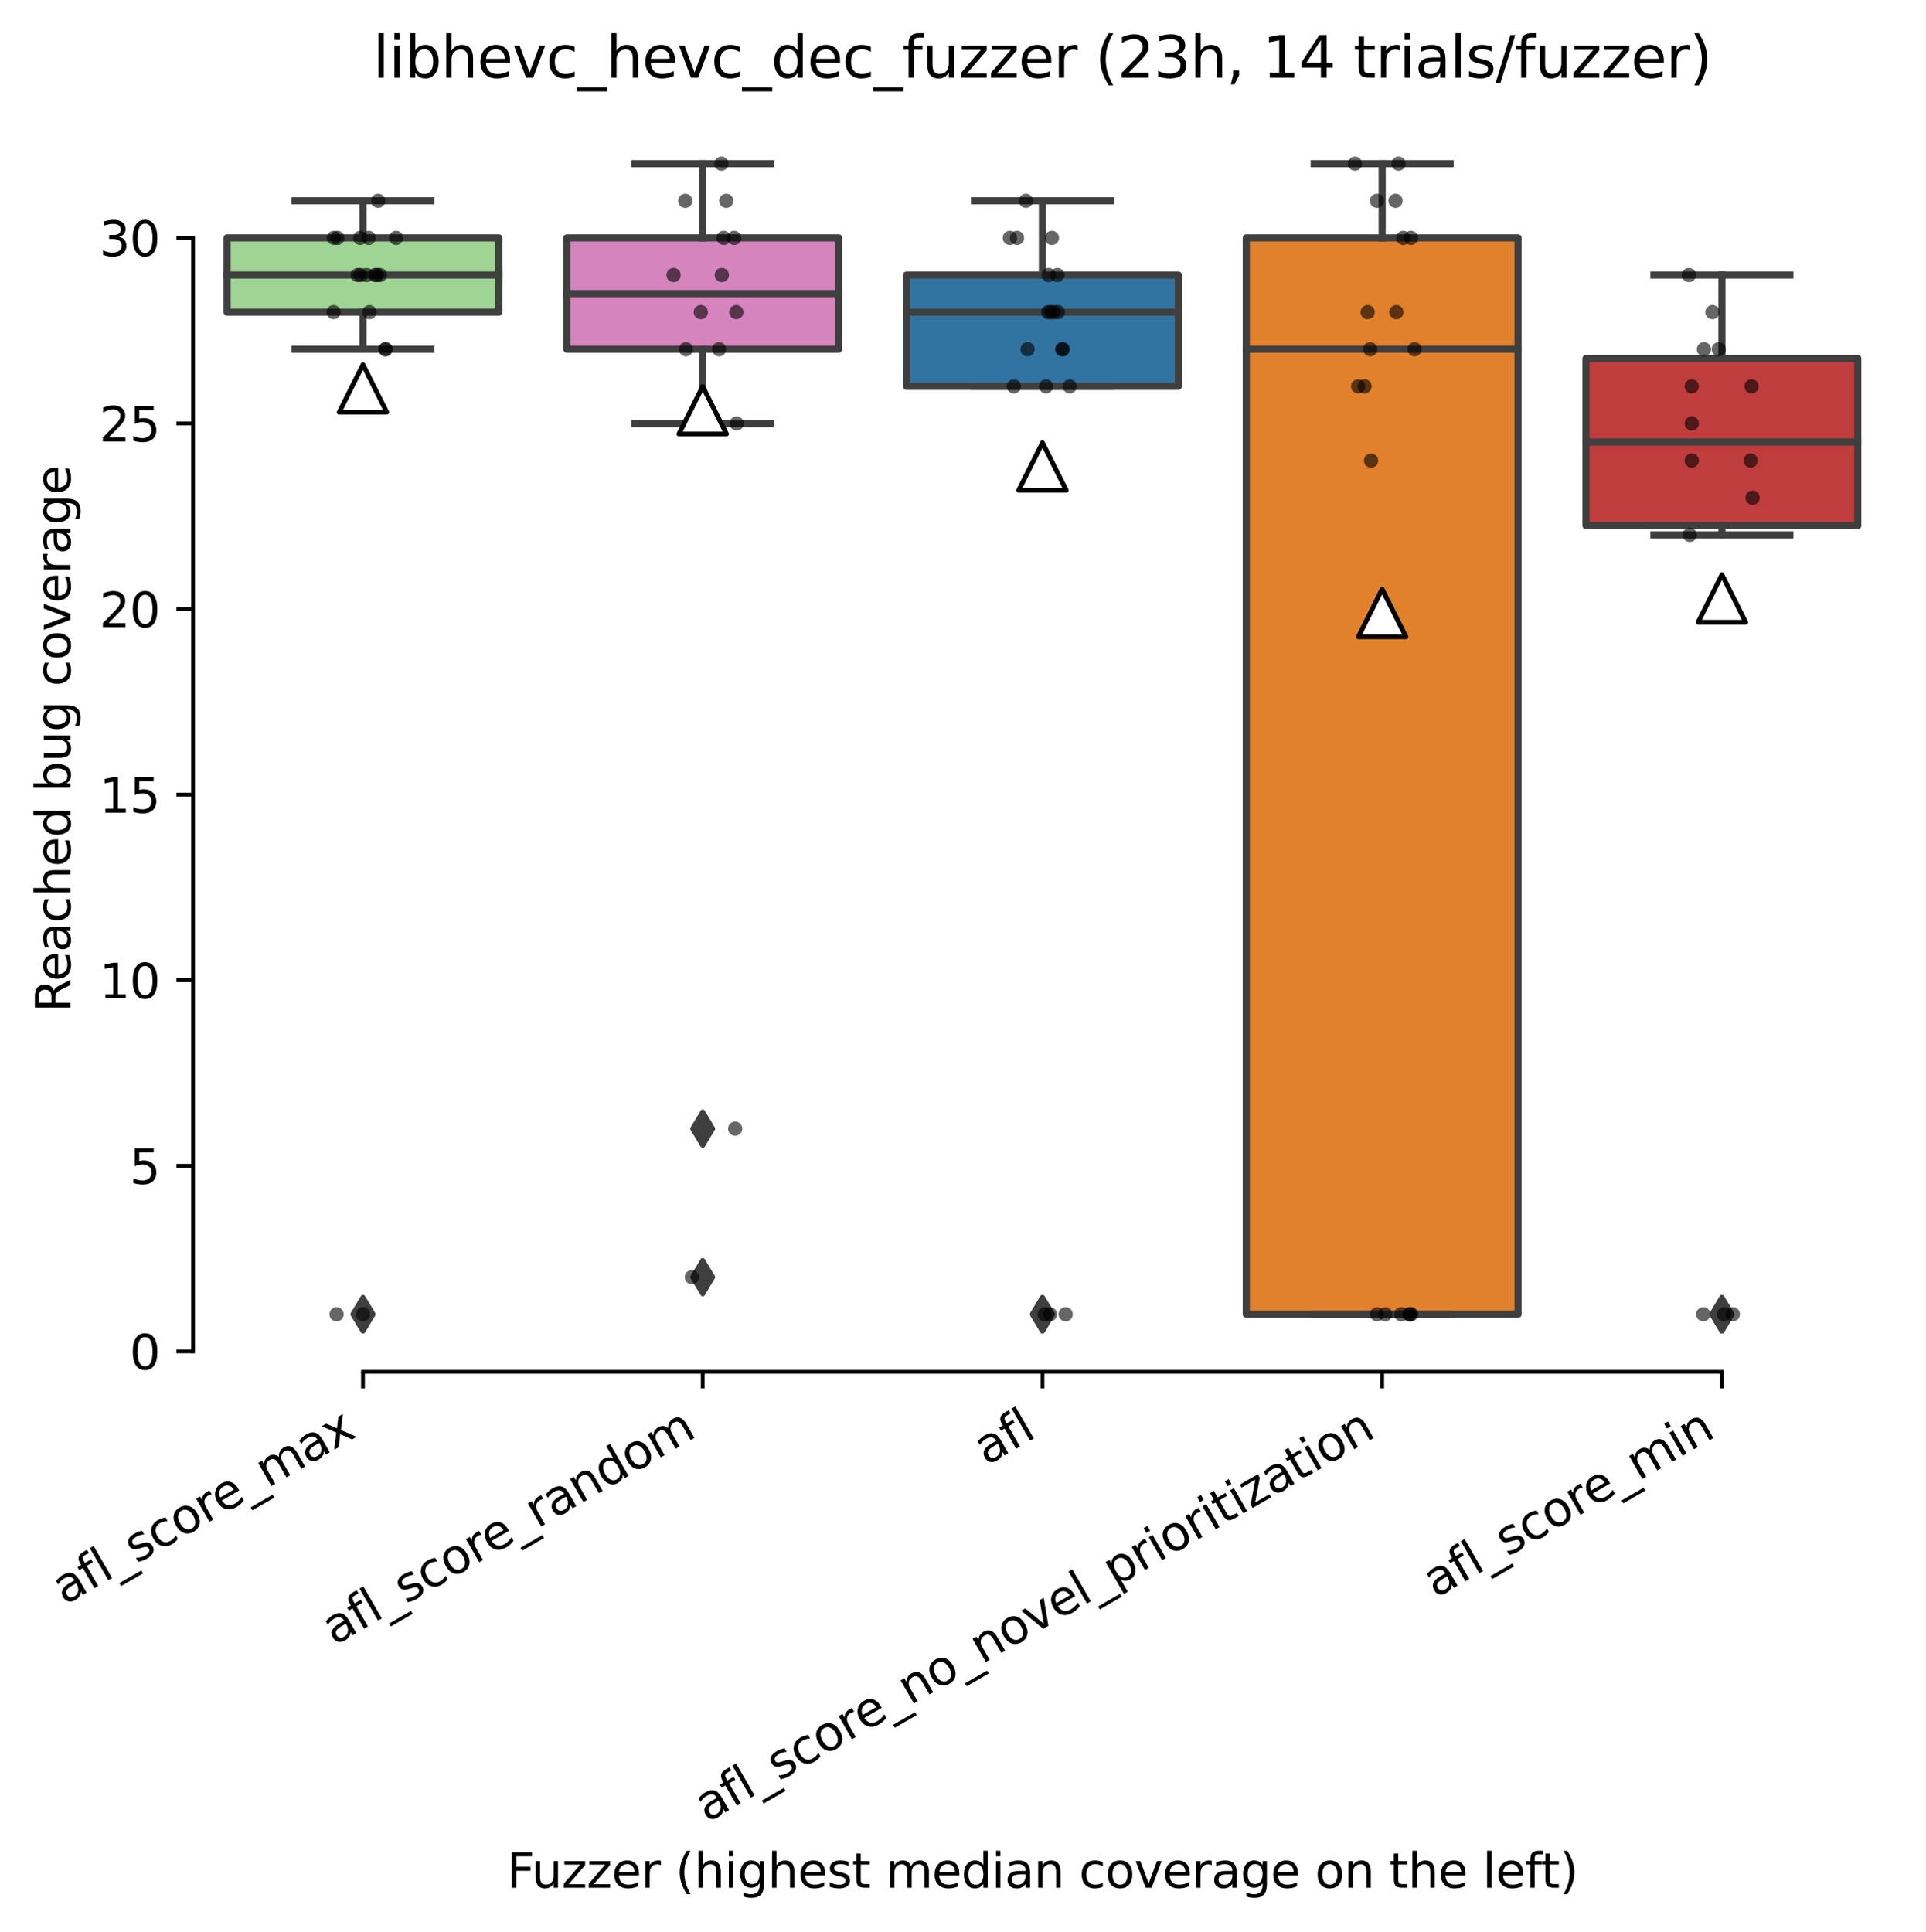 <?xml version="1.0" encoding="utf-8" standalone="no"?>
<!DOCTYPE svg PUBLIC "-//W3C//DTD SVG 1.1//EN"
  "http://www.w3.org/Graphics/SVG/1.1/DTD/svg11.dtd">
<svg height="406.195pt" version="1.1" viewBox="0 0 404.923 406.195" width="404.923pt" xmlns="http://www.w3.org/2000/svg" xmlns:xlink="http://www.w3.org/1999/xlink">
 <defs>
  <style type="text/css">*{stroke-linecap:butt;stroke-linejoin:round;}</style>
 </defs>
 <g id="figure_1">
  <g id="patch_1">
   <path d="M 0 406.195 
L 404.923 406.195 
L 404.923 0 
L 0 0 
z
" style="fill:#ffffff;"/>
  </g>
  <g id="axes_1">
   <g id="patch_2">
    <path d="M 40.603 288.43 
L 397.723 288.43 
L 397.723 22.318 
L 40.603 22.318 
z
" style="fill:#ffffff;"/>
   </g>
   <g id="patch_3">
    <path clip-path="url(#p3be3ce7efc)" d="M 47.746 65.63 
L 104.885 65.63 
L 104.885 50.022 
L 47.746 50.022 
L 47.746 65.63 
z
" style="fill:#9fd495;stroke:#3f3f3f;stroke-linejoin:miter;stroke-width:1.5;"/>
   </g>
   <g id="patch_4">
    <path clip-path="url(#p3be3ce7efc)" d="M 119.17 73.433 
L 176.309 73.433 
L 176.309 50.022 
L 119.17 50.022 
L 119.17 73.433 
z
" style="fill:#d684bd;stroke:#3f3f3f;stroke-linejoin:miter;stroke-width:1.5;"/>
   </g>
   <g id="patch_5">
    <path clip-path="url(#p3be3ce7efc)" d="M 190.594 81.237 
L 247.733 81.237 
L 247.733 57.826 
L 190.594 57.826 
L 190.594 81.237 
z
" style="fill:#3274a1;stroke:#3f3f3f;stroke-linejoin:miter;stroke-width:1.5;"/>
   </g>
   <g id="patch_6">
    <path clip-path="url(#p3be3ce7efc)" d="M 262.018 276.334 
L 319.157 276.334 
L 319.157 50.022 
L 262.018 50.022 
L 262.018 276.334 
z
" style="fill:#e1812c;stroke:#3f3f3f;stroke-linejoin:miter;stroke-width:1.5;"/>
   </g>
   <g id="patch_7">
    <path clip-path="url(#p3be3ce7efc)" d="M 333.442 110.502 
L 390.581 110.502 
L 390.581 75.384 
L 333.442 75.384 
L 333.442 110.502 
z
" style="fill:#c03d3e;stroke:#3f3f3f;stroke-linejoin:miter;stroke-width:1.5;"/>
   </g>
   <g id="matplotlib.axis_1">
    <g id="xtick_1">
     <g id="line2d_1">
      <defs>
       <path d="M 0 0 
L 0 3.5 
" id="ma15f394743" style="stroke:#000000;stroke-width:0.8;"/>
      </defs>
      <g>
       <use style="stroke:#000000;stroke-width:0.8;" x="76.315" xlink:href="#ma15f394743" y="288.43"/>
      </g>
     </g>
     <g id="text_1">
      <!-- afl_score_max -->
      <g transform="translate(13.579 337.55)rotate(-30)scale(0.1 -0.1)">
       <defs>
        <path d="M 2194 1759 
Q 1497 1759 1228 1600 
Q 959 1441 959 1056 
Q 959 750 1161 570 
Q 1363 391 1709 391 
Q 2188 391 2477 730 
Q 2766 1069 2766 1631 
L 2766 1759 
L 2194 1759 
z
M 3341 1997 
L 3341 0 
L 2766 0 
L 2766 531 
Q 2569 213 2275 61 
Q 1981 -91 1556 -91 
Q 1019 -91 701 211 
Q 384 513 384 1019 
Q 384 1609 779 1909 
Q 1175 2209 1959 2209 
L 2766 2209 
L 2766 2266 
Q 2766 2663 2505 2880 
Q 2244 3097 1772 3097 
Q 1472 3097 1187 3025 
Q 903 2953 641 2809 
L 641 3341 
Q 956 3463 1253 3523 
Q 1550 3584 1831 3584 
Q 2591 3584 2966 3190 
Q 3341 2797 3341 1997 
z
" id="DejaVuSans-61" transform="scale(0.016)"/>
        <path d="M 2375 4863 
L 2375 4384 
L 1825 4384 
Q 1516 4384 1395 4259 
Q 1275 4134 1275 3809 
L 1275 3500 
L 2222 3500 
L 2222 3053 
L 1275 3053 
L 1275 0 
L 697 0 
L 697 3053 
L 147 3053 
L 147 3500 
L 697 3500 
L 697 3744 
Q 697 4328 969 4595 
Q 1241 4863 1831 4863 
L 2375 4863 
z
" id="DejaVuSans-66" transform="scale(0.016)"/>
        <path d="M 603 4863 
L 1178 4863 
L 1178 0 
L 603 0 
L 603 4863 
z
" id="DejaVuSans-6c" transform="scale(0.016)"/>
        <path d="M 3263 -1063 
L 3263 -1509 
L -63 -1509 
L -63 -1063 
L 3263 -1063 
z
" id="DejaVuSans-5f" transform="scale(0.016)"/>
        <path d="M 2834 3397 
L 2834 2853 
Q 2591 2978 2328 3040 
Q 2066 3103 1784 3103 
Q 1356 3103 1142 2972 
Q 928 2841 928 2578 
Q 928 2378 1081 2264 
Q 1234 2150 1697 2047 
L 1894 2003 
Q 2506 1872 2764 1633 
Q 3022 1394 3022 966 
Q 3022 478 2636 193 
Q 2250 -91 1575 -91 
Q 1294 -91 989 -36 
Q 684 19 347 128 
L 347 722 
Q 666 556 975 473 
Q 1284 391 1588 391 
Q 1994 391 2212 530 
Q 2431 669 2431 922 
Q 2431 1156 2273 1281 
Q 2116 1406 1581 1522 
L 1381 1569 
Q 847 1681 609 1914 
Q 372 2147 372 2553 
Q 372 3047 722 3315 
Q 1072 3584 1716 3584 
Q 2034 3584 2315 3537 
Q 2597 3491 2834 3397 
z
" id="DejaVuSans-73" transform="scale(0.016)"/>
        <path d="M 3122 3366 
L 3122 2828 
Q 2878 2963 2633 3030 
Q 2388 3097 2138 3097 
Q 1578 3097 1268 2742 
Q 959 2388 959 1747 
Q 959 1106 1268 751 
Q 1578 397 2138 397 
Q 2388 397 2633 464 
Q 2878 531 3122 666 
L 3122 134 
Q 2881 22 2623 -34 
Q 2366 -91 2075 -91 
Q 1284 -91 818 406 
Q 353 903 353 1747 
Q 353 2603 823 3093 
Q 1294 3584 2113 3584 
Q 2378 3584 2631 3529 
Q 2884 3475 3122 3366 
z
" id="DejaVuSans-63" transform="scale(0.016)"/>
        <path d="M 1959 3097 
Q 1497 3097 1228 2736 
Q 959 2375 959 1747 
Q 959 1119 1226 758 
Q 1494 397 1959 397 
Q 2419 397 2687 759 
Q 2956 1122 2956 1747 
Q 2956 2369 2687 2733 
Q 2419 3097 1959 3097 
z
M 1959 3584 
Q 2709 3584 3137 3096 
Q 3566 2609 3566 1747 
Q 3566 888 3137 398 
Q 2709 -91 1959 -91 
Q 1206 -91 779 398 
Q 353 888 353 1747 
Q 353 2609 779 3096 
Q 1206 3584 1959 3584 
z
" id="DejaVuSans-6f" transform="scale(0.016)"/>
        <path d="M 2631 2963 
Q 2534 3019 2420 3045 
Q 2306 3072 2169 3072 
Q 1681 3072 1420 2755 
Q 1159 2438 1159 1844 
L 1159 0 
L 581 0 
L 581 3500 
L 1159 3500 
L 1159 2956 
Q 1341 3275 1631 3429 
Q 1922 3584 2338 3584 
Q 2397 3584 2469 3576 
Q 2541 3569 2628 3553 
L 2631 2963 
z
" id="DejaVuSans-72" transform="scale(0.016)"/>
        <path d="M 3597 1894 
L 3597 1613 
L 953 1613 
Q 991 1019 1311 708 
Q 1631 397 2203 397 
Q 2534 397 2845 478 
Q 3156 559 3463 722 
L 3463 178 
Q 3153 47 2828 -22 
Q 2503 -91 2169 -91 
Q 1331 -91 842 396 
Q 353 884 353 1716 
Q 353 2575 817 3079 
Q 1281 3584 2069 3584 
Q 2775 3584 3186 3129 
Q 3597 2675 3597 1894 
z
M 3022 2063 
Q 3016 2534 2758 2815 
Q 2500 3097 2075 3097 
Q 1594 3097 1305 2825 
Q 1016 2553 972 2059 
L 3022 2063 
z
" id="DejaVuSans-65" transform="scale(0.016)"/>
        <path d="M 3328 2828 
Q 3544 3216 3844 3400 
Q 4144 3584 4550 3584 
Q 5097 3584 5394 3201 
Q 5691 2819 5691 2113 
L 5691 0 
L 5113 0 
L 5113 2094 
Q 5113 2597 4934 2840 
Q 4756 3084 4391 3084 
Q 3944 3084 3684 2787 
Q 3425 2491 3425 1978 
L 3425 0 
L 2847 0 
L 2847 2094 
Q 2847 2600 2669 2842 
Q 2491 3084 2119 3084 
Q 1678 3084 1418 2786 
Q 1159 2488 1159 1978 
L 1159 0 
L 581 0 
L 581 3500 
L 1159 3500 
L 1159 2956 
Q 1356 3278 1631 3431 
Q 1906 3584 2284 3584 
Q 2666 3584 2933 3390 
Q 3200 3197 3328 2828 
z
" id="DejaVuSans-6d" transform="scale(0.016)"/>
        <path d="M 3513 3500 
L 2247 1797 
L 3578 0 
L 2900 0 
L 1881 1375 
L 863 0 
L 184 0 
L 1544 1831 
L 300 3500 
L 978 3500 
L 1906 2253 
L 2834 3500 
L 3513 3500 
z
" id="DejaVuSans-78" transform="scale(0.016)"/>
       </defs>
       <use xlink:href="#DejaVuSans-61"/>
       <use x="61.279" xlink:href="#DejaVuSans-66"/>
       <use x="96.484" xlink:href="#DejaVuSans-6c"/>
       <use x="124.268" xlink:href="#DejaVuSans-5f"/>
       <use x="174.268" xlink:href="#DejaVuSans-73"/>
       <use x="226.367" xlink:href="#DejaVuSans-63"/>
       <use x="281.348" xlink:href="#DejaVuSans-6f"/>
       <use x="342.529" xlink:href="#DejaVuSans-72"/>
       <use x="381.393" xlink:href="#DejaVuSans-65"/>
       <use x="442.916" xlink:href="#DejaVuSans-5f"/>
       <use x="492.916" xlink:href="#DejaVuSans-6d"/>
       <use x="590.328" xlink:href="#DejaVuSans-61"/>
       <use x="651.607" xlink:href="#DejaVuSans-78"/>
      </g>
     </g>
    </g>
    <g id="xtick_2">
     <g id="line2d_2">
      <g>
       <use style="stroke:#000000;stroke-width:0.8;" x="147.739" xlink:href="#ma15f394743" y="288.43"/>
      </g>
     </g>
     <g id="text_2">
      <!-- afl_score_random -->
      <g transform="translate(70.284 346.049)rotate(-30)scale(0.1 -0.1)">
       <defs>
        <path d="M 3513 2113 
L 3513 0 
L 2938 0 
L 2938 2094 
Q 2938 2591 2744 2837 
Q 2550 3084 2163 3084 
Q 1697 3084 1428 2787 
Q 1159 2491 1159 1978 
L 1159 0 
L 581 0 
L 581 3500 
L 1159 3500 
L 1159 2956 
Q 1366 3272 1645 3428 
Q 1925 3584 2291 3584 
Q 2894 3584 3203 3211 
Q 3513 2838 3513 2113 
z
" id="DejaVuSans-6e" transform="scale(0.016)"/>
        <path d="M 2906 2969 
L 2906 4863 
L 3481 4863 
L 3481 0 
L 2906 0 
L 2906 525 
Q 2725 213 2448 61 
Q 2172 -91 1784 -91 
Q 1150 -91 751 415 
Q 353 922 353 1747 
Q 353 2572 751 3078 
Q 1150 3584 1784 3584 
Q 2172 3584 2448 3432 
Q 2725 3281 2906 2969 
z
M 947 1747 
Q 947 1113 1208 752 
Q 1469 391 1925 391 
Q 2381 391 2643 752 
Q 2906 1113 2906 1747 
Q 2906 2381 2643 2742 
Q 2381 3103 1925 3103 
Q 1469 3103 1208 2742 
Q 947 2381 947 1747 
z
" id="DejaVuSans-64" transform="scale(0.016)"/>
       </defs>
       <use xlink:href="#DejaVuSans-61"/>
       <use x="61.279" xlink:href="#DejaVuSans-66"/>
       <use x="96.484" xlink:href="#DejaVuSans-6c"/>
       <use x="124.268" xlink:href="#DejaVuSans-5f"/>
       <use x="174.268" xlink:href="#DejaVuSans-73"/>
       <use x="226.367" xlink:href="#DejaVuSans-63"/>
       <use x="281.348" xlink:href="#DejaVuSans-6f"/>
       <use x="342.529" xlink:href="#DejaVuSans-72"/>
       <use x="381.393" xlink:href="#DejaVuSans-65"/>
       <use x="442.916" xlink:href="#DejaVuSans-5f"/>
       <use x="492.916" xlink:href="#DejaVuSans-72"/>
       <use x="534.029" xlink:href="#DejaVuSans-61"/>
       <use x="595.309" xlink:href="#DejaVuSans-6e"/>
       <use x="658.688" xlink:href="#DejaVuSans-64"/>
       <use x="722.164" xlink:href="#DejaVuSans-6f"/>
       <use x="783.346" xlink:href="#DejaVuSans-6d"/>
      </g>
     </g>
    </g>
    <g id="xtick_3">
     <g id="line2d_3">
      <g>
       <use style="stroke:#000000;stroke-width:0.8;" x="219.163" xlink:href="#ma15f394743" y="288.43"/>
      </g>
     </g>
     <g id="text_3">
      <!-- afl -->
      <g transform="translate(207.362 308.224)rotate(-30)scale(0.1 -0.1)">
       <use xlink:href="#DejaVuSans-61"/>
       <use x="61.279" xlink:href="#DejaVuSans-66"/>
       <use x="96.484" xlink:href="#DejaVuSans-6c"/>
      </g>
     </g>
    </g>
    <g id="xtick_4">
     <g id="line2d_4">
      <g>
       <use style="stroke:#000000;stroke-width:0.8;" x="290.587" xlink:href="#ma15f394743" y="288.43"/>
      </g>
     </g>
     <g id="text_4">
      <!-- afl_score_no_novel_prioritization -->
      <g transform="translate(148.653 383.275)rotate(-30)scale(0.1 -0.1)">
       <defs>
        <path d="M 191 3500 
L 800 3500 
L 1894 563 
L 2988 3500 
L 3597 3500 
L 2284 0 
L 1503 0 
L 191 3500 
z
" id="DejaVuSans-76" transform="scale(0.016)"/>
        <path d="M 1159 525 
L 1159 -1331 
L 581 -1331 
L 581 3500 
L 1159 3500 
L 1159 2969 
Q 1341 3281 1617 3432 
Q 1894 3584 2278 3584 
Q 2916 3584 3314 3078 
Q 3713 2572 3713 1747 
Q 3713 922 3314 415 
Q 2916 -91 2278 -91 
Q 1894 -91 1617 61 
Q 1341 213 1159 525 
z
M 3116 1747 
Q 3116 2381 2855 2742 
Q 2594 3103 2138 3103 
Q 1681 3103 1420 2742 
Q 1159 2381 1159 1747 
Q 1159 1113 1420 752 
Q 1681 391 2138 391 
Q 2594 391 2855 752 
Q 3116 1113 3116 1747 
z
" id="DejaVuSans-70" transform="scale(0.016)"/>
        <path d="M 603 3500 
L 1178 3500 
L 1178 0 
L 603 0 
L 603 3500 
z
M 603 4863 
L 1178 4863 
L 1178 4134 
L 603 4134 
L 603 4863 
z
" id="DejaVuSans-69" transform="scale(0.016)"/>
        <path d="M 1172 4494 
L 1172 3500 
L 2356 3500 
L 2356 3053 
L 1172 3053 
L 1172 1153 
Q 1172 725 1289 603 
Q 1406 481 1766 481 
L 2356 481 
L 2356 0 
L 1766 0 
Q 1100 0 847 248 
Q 594 497 594 1153 
L 594 3053 
L 172 3053 
L 172 3500 
L 594 3500 
L 594 4494 
L 1172 4494 
z
" id="DejaVuSans-74" transform="scale(0.016)"/>
        <path d="M 353 3500 
L 3084 3500 
L 3084 2975 
L 922 459 
L 3084 459 
L 3084 0 
L 275 0 
L 275 525 
L 2438 3041 
L 353 3041 
L 353 3500 
z
" id="DejaVuSans-7a" transform="scale(0.016)"/>
       </defs>
       <use xlink:href="#DejaVuSans-61"/>
       <use x="61.279" xlink:href="#DejaVuSans-66"/>
       <use x="96.484" xlink:href="#DejaVuSans-6c"/>
       <use x="124.268" xlink:href="#DejaVuSans-5f"/>
       <use x="174.268" xlink:href="#DejaVuSans-73"/>
       <use x="226.367" xlink:href="#DejaVuSans-63"/>
       <use x="281.348" xlink:href="#DejaVuSans-6f"/>
       <use x="342.529" xlink:href="#DejaVuSans-72"/>
       <use x="381.393" xlink:href="#DejaVuSans-65"/>
       <use x="442.916" xlink:href="#DejaVuSans-5f"/>
       <use x="492.916" xlink:href="#DejaVuSans-6e"/>
       <use x="556.295" xlink:href="#DejaVuSans-6f"/>
       <use x="617.477" xlink:href="#DejaVuSans-5f"/>
       <use x="667.477" xlink:href="#DejaVuSans-6e"/>
       <use x="730.855" xlink:href="#DejaVuSans-6f"/>
       <use x="792.037" xlink:href="#DejaVuSans-76"/>
       <use x="851.217" xlink:href="#DejaVuSans-65"/>
       <use x="912.74" xlink:href="#DejaVuSans-6c"/>
       <use x="940.523" xlink:href="#DejaVuSans-5f"/>
       <use x="990.523" xlink:href="#DejaVuSans-70"/>
       <use x="1054" xlink:href="#DejaVuSans-72"/>
       <use x="1095.113" xlink:href="#DejaVuSans-69"/>
       <use x="1122.896" xlink:href="#DejaVuSans-6f"/>
       <use x="1184.078" xlink:href="#DejaVuSans-72"/>
       <use x="1225.191" xlink:href="#DejaVuSans-69"/>
       <use x="1252.975" xlink:href="#DejaVuSans-74"/>
       <use x="1292.184" xlink:href="#DejaVuSans-69"/>
       <use x="1319.967" xlink:href="#DejaVuSans-7a"/>
       <use x="1372.457" xlink:href="#DejaVuSans-61"/>
       <use x="1433.736" xlink:href="#DejaVuSans-74"/>
       <use x="1472.945" xlink:href="#DejaVuSans-69"/>
       <use x="1500.729" xlink:href="#DejaVuSans-6f"/>
       <use x="1561.91" xlink:href="#DejaVuSans-6e"/>
      </g>
     </g>
    </g>
    <g id="xtick_5">
     <g id="line2d_5">
      <g>
       <use style="stroke:#000000;stroke-width:0.8;" x="362.011" xlink:href="#ma15f394743" y="288.43"/>
      </g>
     </g>
     <g id="text_5">
      <!-- afl_score_min -->
      <g transform="translate(301.814 336.085)rotate(-30)scale(0.1 -0.1)">
       <use xlink:href="#DejaVuSans-61"/>
       <use x="61.279" xlink:href="#DejaVuSans-66"/>
       <use x="96.484" xlink:href="#DejaVuSans-6c"/>
       <use x="124.268" xlink:href="#DejaVuSans-5f"/>
       <use x="174.268" xlink:href="#DejaVuSans-73"/>
       <use x="226.367" xlink:href="#DejaVuSans-63"/>
       <use x="281.348" xlink:href="#DejaVuSans-6f"/>
       <use x="342.529" xlink:href="#DejaVuSans-72"/>
       <use x="381.393" xlink:href="#DejaVuSans-65"/>
       <use x="442.916" xlink:href="#DejaVuSans-5f"/>
       <use x="492.916" xlink:href="#DejaVuSans-6d"/>
       <use x="590.328" xlink:href="#DejaVuSans-69"/>
       <use x="618.111" xlink:href="#DejaVuSans-6e"/>
      </g>
     </g>
    </g>
    <g id="text_6">
     <!-- Fuzzer (highest median coverage on the left) -->
     <g transform="translate(106.545 396.916)scale(0.1 -0.1)">
      <defs>
       <path d="M 628 4666 
L 3309 4666 
L 3309 4134 
L 1259 4134 
L 1259 2759 
L 3109 2759 
L 3109 2228 
L 1259 2228 
L 1259 0 
L 628 0 
L 628 4666 
z
" id="DejaVuSans-46" transform="scale(0.016)"/>
       <path d="M 544 1381 
L 544 3500 
L 1119 3500 
L 1119 1403 
Q 1119 906 1312 657 
Q 1506 409 1894 409 
Q 2359 409 2629 706 
Q 2900 1003 2900 1516 
L 2900 3500 
L 3475 3500 
L 3475 0 
L 2900 0 
L 2900 538 
Q 2691 219 2414 64 
Q 2138 -91 1772 -91 
Q 1169 -91 856 284 
Q 544 659 544 1381 
z
M 1991 3584 
L 1991 3584 
z
" id="DejaVuSans-75" transform="scale(0.016)"/>
       <path id="DejaVuSans-20" transform="scale(0.016)"/>
       <path d="M 1984 4856 
Q 1566 4138 1362 3434 
Q 1159 2731 1159 2009 
Q 1159 1288 1364 580 
Q 1569 -128 1984 -844 
L 1484 -844 
Q 1016 -109 783 600 
Q 550 1309 550 2009 
Q 550 2706 781 3412 
Q 1013 4119 1484 4856 
L 1984 4856 
z
" id="DejaVuSans-28" transform="scale(0.016)"/>
       <path d="M 3513 2113 
L 3513 0 
L 2938 0 
L 2938 2094 
Q 2938 2591 2744 2837 
Q 2550 3084 2163 3084 
Q 1697 3084 1428 2787 
Q 1159 2491 1159 1978 
L 1159 0 
L 581 0 
L 581 4863 
L 1159 4863 
L 1159 2956 
Q 1366 3272 1645 3428 
Q 1925 3584 2291 3584 
Q 2894 3584 3203 3211 
Q 3513 2838 3513 2113 
z
" id="DejaVuSans-68" transform="scale(0.016)"/>
       <path d="M 2906 1791 
Q 2906 2416 2648 2759 
Q 2391 3103 1925 3103 
Q 1463 3103 1205 2759 
Q 947 2416 947 1791 
Q 947 1169 1205 825 
Q 1463 481 1925 481 
Q 2391 481 2648 825 
Q 2906 1169 2906 1791 
z
M 3481 434 
Q 3481 -459 3084 -895 
Q 2688 -1331 1869 -1331 
Q 1566 -1331 1297 -1286 
Q 1028 -1241 775 -1147 
L 775 -588 
Q 1028 -725 1275 -790 
Q 1522 -856 1778 -856 
Q 2344 -856 2625 -561 
Q 2906 -266 2906 331 
L 2906 616 
Q 2728 306 2450 153 
Q 2172 0 1784 0 
Q 1141 0 747 490 
Q 353 981 353 1791 
Q 353 2603 747 3093 
Q 1141 3584 1784 3584 
Q 2172 3584 2450 3431 
Q 2728 3278 2906 2969 
L 2906 3500 
L 3481 3500 
L 3481 434 
z
" id="DejaVuSans-67" transform="scale(0.016)"/>
       <path d="M 513 4856 
L 1013 4856 
Q 1481 4119 1714 3412 
Q 1947 2706 1947 2009 
Q 1947 1309 1714 600 
Q 1481 -109 1013 -844 
L 513 -844 
Q 928 -128 1133 580 
Q 1338 1288 1338 2009 
Q 1338 2731 1133 3434 
Q 928 4138 513 4856 
z
" id="DejaVuSans-29" transform="scale(0.016)"/>
      </defs>
      <use xlink:href="#DejaVuSans-46"/>
      <use x="52.02" xlink:href="#DejaVuSans-75"/>
      <use x="115.398" xlink:href="#DejaVuSans-7a"/>
      <use x="167.889" xlink:href="#DejaVuSans-7a"/>
      <use x="220.379" xlink:href="#DejaVuSans-65"/>
      <use x="281.902" xlink:href="#DejaVuSans-72"/>
      <use x="323.016" xlink:href="#DejaVuSans-20"/>
      <use x="354.803" xlink:href="#DejaVuSans-28"/>
      <use x="393.816" xlink:href="#DejaVuSans-68"/>
      <use x="457.195" xlink:href="#DejaVuSans-69"/>
      <use x="484.979" xlink:href="#DejaVuSans-67"/>
      <use x="548.455" xlink:href="#DejaVuSans-68"/>
      <use x="611.834" xlink:href="#DejaVuSans-65"/>
      <use x="673.357" xlink:href="#DejaVuSans-73"/>
      <use x="725.457" xlink:href="#DejaVuSans-74"/>
      <use x="764.666" xlink:href="#DejaVuSans-20"/>
      <use x="796.453" xlink:href="#DejaVuSans-6d"/>
      <use x="893.865" xlink:href="#DejaVuSans-65"/>
      <use x="955.389" xlink:href="#DejaVuSans-64"/>
      <use x="1018.865" xlink:href="#DejaVuSans-69"/>
      <use x="1046.648" xlink:href="#DejaVuSans-61"/>
      <use x="1107.928" xlink:href="#DejaVuSans-6e"/>
      <use x="1171.307" xlink:href="#DejaVuSans-20"/>
      <use x="1203.094" xlink:href="#DejaVuSans-63"/>
      <use x="1258.074" xlink:href="#DejaVuSans-6f"/>
      <use x="1319.256" xlink:href="#DejaVuSans-76"/>
      <use x="1378.436" xlink:href="#DejaVuSans-65"/>
      <use x="1439.959" xlink:href="#DejaVuSans-72"/>
      <use x="1481.072" xlink:href="#DejaVuSans-61"/>
      <use x="1542.352" xlink:href="#DejaVuSans-67"/>
      <use x="1605.828" xlink:href="#DejaVuSans-65"/>
      <use x="1667.352" xlink:href="#DejaVuSans-20"/>
      <use x="1699.139" xlink:href="#DejaVuSans-6f"/>
      <use x="1760.32" xlink:href="#DejaVuSans-6e"/>
      <use x="1823.699" xlink:href="#DejaVuSans-20"/>
      <use x="1855.486" xlink:href="#DejaVuSans-74"/>
      <use x="1894.695" xlink:href="#DejaVuSans-68"/>
      <use x="1958.074" xlink:href="#DejaVuSans-65"/>
      <use x="2019.598" xlink:href="#DejaVuSans-20"/>
      <use x="2051.385" xlink:href="#DejaVuSans-6c"/>
      <use x="2079.168" xlink:href="#DejaVuSans-65"/>
      <use x="2140.691" xlink:href="#DejaVuSans-66"/>
      <use x="2174.146" xlink:href="#DejaVuSans-74"/>
      <use x="2213.355" xlink:href="#DejaVuSans-29"/>
     </g>
    </g>
   </g>
   <g id="matplotlib.axis_2">
    <g id="ytick_1">
     <g id="line2d_6">
      <defs>
       <path d="M 0 0 
L -3.5 0 
" id="m2e784850ca" style="stroke:#000000;stroke-width:0.8;"/>
      </defs>
      <g>
       <use style="stroke:#000000;stroke-width:0.8;" x="40.603" xlink:href="#m2e784850ca" y="284.138"/>
      </g>
     </g>
     <g id="text_7">
      <!-- 0 -->
      <g transform="translate(27.241 287.937)scale(0.1 -0.1)">
       <defs>
        <path d="M 2034 4250 
Q 1547 4250 1301 3770 
Q 1056 3291 1056 2328 
Q 1056 1369 1301 889 
Q 1547 409 2034 409 
Q 2525 409 2770 889 
Q 3016 1369 3016 2328 
Q 3016 3291 2770 3770 
Q 2525 4250 2034 4250 
z
M 2034 4750 
Q 2819 4750 3233 4129 
Q 3647 3509 3647 2328 
Q 3647 1150 3233 529 
Q 2819 -91 2034 -91 
Q 1250 -91 836 529 
Q 422 1150 422 2328 
Q 422 3509 836 4129 
Q 1250 4750 2034 4750 
z
" id="DejaVuSans-30" transform="scale(0.016)"/>
       </defs>
       <use xlink:href="#DejaVuSans-30"/>
      </g>
     </g>
    </g>
    <g id="ytick_2">
     <g id="line2d_7">
      <g>
       <use style="stroke:#000000;stroke-width:0.8;" x="40.603" xlink:href="#m2e784850ca" y="245.119"/>
      </g>
     </g>
     <g id="text_8">
      <!-- 5 -->
      <g transform="translate(27.241 248.918)scale(0.1 -0.1)">
       <defs>
        <path d="M 691 4666 
L 3169 4666 
L 3169 4134 
L 1269 4134 
L 1269 2991 
Q 1406 3038 1543 3061 
Q 1681 3084 1819 3084 
Q 2600 3084 3056 2656 
Q 3513 2228 3513 1497 
Q 3513 744 3044 326 
Q 2575 -91 1722 -91 
Q 1428 -91 1123 -41 
Q 819 9 494 109 
L 494 744 
Q 775 591 1075 516 
Q 1375 441 1709 441 
Q 2250 441 2565 725 
Q 2881 1009 2881 1497 
Q 2881 1984 2565 2268 
Q 2250 2553 1709 2553 
Q 1456 2553 1204 2497 
Q 953 2441 691 2322 
L 691 4666 
z
" id="DejaVuSans-35" transform="scale(0.016)"/>
       </defs>
       <use xlink:href="#DejaVuSans-35"/>
      </g>
     </g>
    </g>
    <g id="ytick_3">
     <g id="line2d_8">
      <g>
       <use style="stroke:#000000;stroke-width:0.8;" x="40.603" xlink:href="#m2e784850ca" y="206.099"/>
      </g>
     </g>
     <g id="text_9">
      <!-- 10 -->
      <g transform="translate(20.878 209.899)scale(0.1 -0.1)">
       <defs>
        <path d="M 794 531 
L 1825 531 
L 1825 4091 
L 703 3866 
L 703 4441 
L 1819 4666 
L 2450 4666 
L 2450 531 
L 3481 531 
L 3481 0 
L 794 0 
L 794 531 
z
" id="DejaVuSans-31" transform="scale(0.016)"/>
       </defs>
       <use xlink:href="#DejaVuSans-31"/>
       <use x="63.623" xlink:href="#DejaVuSans-30"/>
      </g>
     </g>
    </g>
    <g id="ytick_4">
     <g id="line2d_9">
      <g>
       <use style="stroke:#000000;stroke-width:0.8;" x="40.603" xlink:href="#m2e784850ca" y="167.08"/>
      </g>
     </g>
     <g id="text_10">
      <!-- 15 -->
      <g transform="translate(20.878 170.879)scale(0.1 -0.1)">
       <use xlink:href="#DejaVuSans-31"/>
       <use x="63.623" xlink:href="#DejaVuSans-35"/>
      </g>
     </g>
    </g>
    <g id="ytick_5">
     <g id="line2d_10">
      <g>
       <use style="stroke:#000000;stroke-width:0.8;" x="40.603" xlink:href="#m2e784850ca" y="128.061"/>
      </g>
     </g>
     <g id="text_11">
      <!-- 20 -->
      <g transform="translate(20.878 131.86)scale(0.1 -0.1)">
       <defs>
        <path d="M 1228 531 
L 3431 531 
L 3431 0 
L 469 0 
L 469 531 
Q 828 903 1448 1529 
Q 2069 2156 2228 2338 
Q 2531 2678 2651 2914 
Q 2772 3150 2772 3378 
Q 2772 3750 2511 3984 
Q 2250 4219 1831 4219 
Q 1534 4219 1204 4116 
Q 875 4013 500 3803 
L 500 4441 
Q 881 4594 1212 4672 
Q 1544 4750 1819 4750 
Q 2544 4750 2975 4387 
Q 3406 4025 3406 3419 
Q 3406 3131 3298 2873 
Q 3191 2616 2906 2266 
Q 2828 2175 2409 1742 
Q 1991 1309 1228 531 
z
" id="DejaVuSans-32" transform="scale(0.016)"/>
       </defs>
       <use xlink:href="#DejaVuSans-32"/>
       <use x="63.623" xlink:href="#DejaVuSans-30"/>
      </g>
     </g>
    </g>
    <g id="ytick_6">
     <g id="line2d_11">
      <g>
       <use style="stroke:#000000;stroke-width:0.8;" x="40.603" xlink:href="#m2e784850ca" y="89.041"/>
      </g>
     </g>
     <g id="text_12">
      <!-- 25 -->
      <g transform="translate(20.878 92.84)scale(0.1 -0.1)">
       <use xlink:href="#DejaVuSans-32"/>
       <use x="63.623" xlink:href="#DejaVuSans-35"/>
      </g>
     </g>
    </g>
    <g id="ytick_7">
     <g id="line2d_12">
      <g>
       <use style="stroke:#000000;stroke-width:0.8;" x="40.603" xlink:href="#m2e784850ca" y="50.022"/>
      </g>
     </g>
     <g id="text_13">
      <!-- 30 -->
      <g transform="translate(20.878 53.821)scale(0.1 -0.1)">
       <defs>
        <path d="M 2597 2516 
Q 3050 2419 3304 2112 
Q 3559 1806 3559 1356 
Q 3559 666 3084 287 
Q 2609 -91 1734 -91 
Q 1441 -91 1130 -33 
Q 819 25 488 141 
L 488 750 
Q 750 597 1062 519 
Q 1375 441 1716 441 
Q 2309 441 2620 675 
Q 2931 909 2931 1356 
Q 2931 1769 2642 2001 
Q 2353 2234 1838 2234 
L 1294 2234 
L 1294 2753 
L 1863 2753 
Q 2328 2753 2575 2939 
Q 2822 3125 2822 3475 
Q 2822 3834 2567 4026 
Q 2313 4219 1838 4219 
Q 1578 4219 1281 4162 
Q 984 4106 628 3988 
L 628 4550 
Q 988 4650 1302 4700 
Q 1616 4750 1894 4750 
Q 2613 4750 3031 4423 
Q 3450 4097 3450 3541 
Q 3450 3153 3228 2886 
Q 3006 2619 2597 2516 
z
" id="DejaVuSans-33" transform="scale(0.016)"/>
       </defs>
       <use xlink:href="#DejaVuSans-33"/>
       <use x="63.623" xlink:href="#DejaVuSans-30"/>
      </g>
     </g>
    </g>
    <g id="text_14">
     <!-- Reached bug coverage -->
     <g transform="translate(14.798 212.843)rotate(-90)scale(0.1 -0.1)">
      <defs>
       <path d="M 2841 2188 
Q 3044 2119 3236 1894 
Q 3428 1669 3622 1275 
L 4263 0 
L 3584 0 
L 2988 1197 
Q 2756 1666 2539 1819 
Q 2322 1972 1947 1972 
L 1259 1972 
L 1259 0 
L 628 0 
L 628 4666 
L 2053 4666 
Q 2853 4666 3247 4331 
Q 3641 3997 3641 3322 
Q 3641 2881 3436 2590 
Q 3231 2300 2841 2188 
z
M 1259 4147 
L 1259 2491 
L 2053 2491 
Q 2509 2491 2742 2702 
Q 2975 2913 2975 3322 
Q 2975 3731 2742 3939 
Q 2509 4147 2053 4147 
L 1259 4147 
z
" id="DejaVuSans-52" transform="scale(0.016)"/>
       <path d="M 3116 1747 
Q 3116 2381 2855 2742 
Q 2594 3103 2138 3103 
Q 1681 3103 1420 2742 
Q 1159 2381 1159 1747 
Q 1159 1113 1420 752 
Q 1681 391 2138 391 
Q 2594 391 2855 752 
Q 3116 1113 3116 1747 
z
M 1159 2969 
Q 1341 3281 1617 3432 
Q 1894 3584 2278 3584 
Q 2916 3584 3314 3078 
Q 3713 2572 3713 1747 
Q 3713 922 3314 415 
Q 2916 -91 2278 -91 
Q 1894 -91 1617 61 
Q 1341 213 1159 525 
L 1159 0 
L 581 0 
L 581 4863 
L 1159 4863 
L 1159 2969 
z
" id="DejaVuSans-62" transform="scale(0.016)"/>
      </defs>
      <use xlink:href="#DejaVuSans-52"/>
      <use x="64.982" xlink:href="#DejaVuSans-65"/>
      <use x="126.506" xlink:href="#DejaVuSans-61"/>
      <use x="187.785" xlink:href="#DejaVuSans-63"/>
      <use x="242.766" xlink:href="#DejaVuSans-68"/>
      <use x="306.145" xlink:href="#DejaVuSans-65"/>
      <use x="367.668" xlink:href="#DejaVuSans-64"/>
      <use x="431.145" xlink:href="#DejaVuSans-20"/>
      <use x="462.932" xlink:href="#DejaVuSans-62"/>
      <use x="526.408" xlink:href="#DejaVuSans-75"/>
      <use x="589.787" xlink:href="#DejaVuSans-67"/>
      <use x="653.264" xlink:href="#DejaVuSans-20"/>
      <use x="685.051" xlink:href="#DejaVuSans-63"/>
      <use x="740.031" xlink:href="#DejaVuSans-6f"/>
      <use x="801.213" xlink:href="#DejaVuSans-76"/>
      <use x="860.393" xlink:href="#DejaVuSans-65"/>
      <use x="921.916" xlink:href="#DejaVuSans-72"/>
      <use x="963.029" xlink:href="#DejaVuSans-61"/>
      <use x="1024.309" xlink:href="#DejaVuSans-67"/>
      <use x="1087.785" xlink:href="#DejaVuSans-65"/>
     </g>
    </g>
   </g>
   <g id="line2d_13">
    <path clip-path="url(#p3be3ce7efc)" d="M 76.315 65.63 
L 76.315 73.433 
" style="fill:none;stroke:#3f3f3f;stroke-linecap:square;stroke-width:1.5;"/>
   </g>
   <g id="line2d_14">
    <path clip-path="url(#p3be3ce7efc)" d="M 76.315 50.022 
L 76.315 42.218 
" style="fill:none;stroke:#3f3f3f;stroke-linecap:square;stroke-width:1.5;"/>
   </g>
   <g id="line2d_15">
    <path clip-path="url(#p3be3ce7efc)" d="M 62.03 73.433 
L 90.6 73.433 
" style="fill:none;stroke:#3f3f3f;stroke-linecap:square;stroke-width:1.5;"/>
   </g>
   <g id="line2d_16">
    <path clip-path="url(#p3be3ce7efc)" d="M 62.03 42.218 
L 90.6 42.218 
" style="fill:none;stroke:#3f3f3f;stroke-linecap:square;stroke-width:1.5;"/>
   </g>
   <g id="line2d_17">
    <defs>
     <path d="M -0 3.536 
L 2.121 0 
L -0 -3.536 
L -2.121 -0 
z
" id="m015cd8133a" style="stroke:#3f3f3f;stroke-linejoin:miter;"/>
    </defs>
    <g clip-path="url(#p3be3ce7efc)">
     <use style="fill:#3f3f3f;stroke:#3f3f3f;stroke-linejoin:miter;" x="76.315" xlink:href="#m015cd8133a" y="276.334"/>
     <use style="fill:#3f3f3f;stroke:#3f3f3f;stroke-linejoin:miter;" x="76.315" xlink:href="#m015cd8133a" y="276.334"/>
    </g>
   </g>
   <g id="line2d_18">
    <path clip-path="url(#p3be3ce7efc)" d="M 147.739 73.433 
L 147.739 89.041 
" style="fill:none;stroke:#3f3f3f;stroke-linecap:square;stroke-width:1.5;"/>
   </g>
   <g id="line2d_19">
    <path clip-path="url(#p3be3ce7efc)" d="M 147.739 50.022 
L 147.739 34.414 
" style="fill:none;stroke:#3f3f3f;stroke-linecap:square;stroke-width:1.5;"/>
   </g>
   <g id="line2d_20">
    <path clip-path="url(#p3be3ce7efc)" d="M 133.454 89.041 
L 162.024 89.041 
" style="fill:none;stroke:#3f3f3f;stroke-linecap:square;stroke-width:1.5;"/>
   </g>
   <g id="line2d_21">
    <path clip-path="url(#p3be3ce7efc)" d="M 133.454 34.414 
L 162.024 34.414 
" style="fill:none;stroke:#3f3f3f;stroke-linecap:square;stroke-width:1.5;"/>
   </g>
   <g id="line2d_22">
    <g clip-path="url(#p3be3ce7efc)">
     <use style="fill:#3f3f3f;stroke:#3f3f3f;stroke-linejoin:miter;" x="147.739" xlink:href="#m015cd8133a" y="268.53"/>
     <use style="fill:#3f3f3f;stroke:#3f3f3f;stroke-linejoin:miter;" x="147.739" xlink:href="#m015cd8133a" y="237.315"/>
    </g>
   </g>
   <g id="line2d_23">
    <path clip-path="url(#p3be3ce7efc)" d="M 219.163 81.237 
L 219.163 81.237 
" style="fill:none;stroke:#3f3f3f;stroke-linecap:square;stroke-width:1.5;"/>
   </g>
   <g id="line2d_24">
    <path clip-path="url(#p3be3ce7efc)" d="M 219.163 57.826 
L 219.163 42.218 
" style="fill:none;stroke:#3f3f3f;stroke-linecap:square;stroke-width:1.5;"/>
   </g>
   <g id="line2d_25">
    <path clip-path="url(#p3be3ce7efc)" d="M 204.878 81.237 
L 233.448 81.237 
" style="fill:none;stroke:#3f3f3f;stroke-linecap:square;stroke-width:1.5;"/>
   </g>
   <g id="line2d_26">
    <path clip-path="url(#p3be3ce7efc)" d="M 204.878 42.218 
L 233.448 42.218 
" style="fill:none;stroke:#3f3f3f;stroke-linecap:square;stroke-width:1.5;"/>
   </g>
   <g id="line2d_27">
    <g clip-path="url(#p3be3ce7efc)">
     <use style="fill:#3f3f3f;stroke:#3f3f3f;stroke-linejoin:miter;" x="219.163" xlink:href="#m015cd8133a" y="276.334"/>
     <use style="fill:#3f3f3f;stroke:#3f3f3f;stroke-linejoin:miter;" x="219.163" xlink:href="#m015cd8133a" y="276.334"/>
     <use style="fill:#3f3f3f;stroke:#3f3f3f;stroke-linejoin:miter;" x="219.163" xlink:href="#m015cd8133a" y="276.334"/>
    </g>
   </g>
   <g id="line2d_28">
    <path clip-path="url(#p3be3ce7efc)" d="M 290.587 276.334 
L 290.587 276.334 
" style="fill:none;stroke:#3f3f3f;stroke-linecap:square;stroke-width:1.5;"/>
   </g>
   <g id="line2d_29">
    <path clip-path="url(#p3be3ce7efc)" d="M 290.587 50.022 
L 290.587 34.414 
" style="fill:none;stroke:#3f3f3f;stroke-linecap:square;stroke-width:1.5;"/>
   </g>
   <g id="line2d_30">
    <path clip-path="url(#p3be3ce7efc)" d="M 276.302 276.334 
L 304.872 276.334 
" style="fill:none;stroke:#3f3f3f;stroke-linecap:square;stroke-width:1.5;"/>
   </g>
   <g id="line2d_31">
    <path clip-path="url(#p3be3ce7efc)" d="M 276.302 34.414 
L 304.872 34.414 
" style="fill:none;stroke:#3f3f3f;stroke-linecap:square;stroke-width:1.5;"/>
   </g>
   <g id="line2d_32"/>
   <g id="line2d_33">
    <path clip-path="url(#p3be3ce7efc)" d="M 362.011 110.502 
L 362.011 112.453 
" style="fill:none;stroke:#3f3f3f;stroke-linecap:square;stroke-width:1.5;"/>
   </g>
   <g id="line2d_34">
    <path clip-path="url(#p3be3ce7efc)" d="M 362.011 75.384 
L 362.011 57.826 
" style="fill:none;stroke:#3f3f3f;stroke-linecap:square;stroke-width:1.5;"/>
   </g>
   <g id="line2d_35">
    <path clip-path="url(#p3be3ce7efc)" d="M 347.726 112.453 
L 376.296 112.453 
" style="fill:none;stroke:#3f3f3f;stroke-linecap:square;stroke-width:1.5;"/>
   </g>
   <g id="line2d_36">
    <path clip-path="url(#p3be3ce7efc)" d="M 347.726 57.826 
L 376.296 57.826 
" style="fill:none;stroke:#3f3f3f;stroke-linecap:square;stroke-width:1.5;"/>
   </g>
   <g id="line2d_37">
    <g clip-path="url(#p3be3ce7efc)">
     <use style="fill:#3f3f3f;stroke:#3f3f3f;stroke-linejoin:miter;" x="362.011" xlink:href="#m015cd8133a" y="276.334"/>
     <use style="fill:#3f3f3f;stroke:#3f3f3f;stroke-linejoin:miter;" x="362.011" xlink:href="#m015cd8133a" y="276.334"/>
     <use style="fill:#3f3f3f;stroke:#3f3f3f;stroke-linejoin:miter;" x="362.011" xlink:href="#m015cd8133a" y="276.334"/>
    </g>
   </g>
   <g id="line2d_38">
    <path clip-path="url(#p3be3ce7efc)" d="M 47.746 57.826 
L 104.885 57.826 
" style="fill:none;stroke:#3f3f3f;stroke-linecap:square;stroke-width:1.5;"/>
   </g>
   <g id="line2d_39">
    <defs>
     <path d="M 0 -5 
L -5 5 
L 5 5 
z
" id="mf73e8f9874" style="stroke:#000000;stroke-linejoin:miter;"/>
    </defs>
    <g clip-path="url(#p3be3ce7efc)">
     <use style="fill:#ffffff;stroke:#000000;stroke-linejoin:miter;" x="76.315" xlink:href="#mf73e8f9874" y="81.671"/>
    </g>
   </g>
   <g id="line2d_40">
    <path clip-path="url(#p3be3ce7efc)" d="M 119.17 61.728 
L 176.309 61.728 
" style="fill:none;stroke:#3f3f3f;stroke-linecap:square;stroke-width:1.5;"/>
   </g>
   <g id="line2d_41">
    <g clip-path="url(#p3be3ce7efc)">
     <use style="fill:#ffffff;stroke:#000000;stroke-linejoin:miter;" x="147.739" xlink:href="#mf73e8f9874" y="86.254"/>
    </g>
   </g>
   <g id="line2d_42">
    <path clip-path="url(#p3be3ce7efc)" d="M 190.594 65.63 
L 247.733 65.63 
" style="fill:none;stroke:#3f3f3f;stroke-linecap:square;stroke-width:1.5;"/>
   </g>
   <g id="line2d_43">
    <g clip-path="url(#p3be3ce7efc)">
     <use style="fill:#ffffff;stroke:#000000;stroke-linejoin:miter;" x="219.163" xlink:href="#mf73e8f9874" y="98.077"/>
    </g>
   </g>
   <g id="line2d_44">
    <path clip-path="url(#p3be3ce7efc)" d="M 262.018 73.433 
L 319.157 73.433 
" style="fill:none;stroke:#3f3f3f;stroke-linecap:square;stroke-width:1.5;"/>
   </g>
   <g id="line2d_45">
    <g clip-path="url(#p3be3ce7efc)">
     <use style="fill:#ffffff;stroke:#000000;stroke-linejoin:miter;" x="290.587" xlink:href="#mf73e8f9874" y="128.882"/>
    </g>
   </g>
   <g id="line2d_46">
    <path clip-path="url(#p3be3ce7efc)" d="M 333.442 92.943 
L 390.581 92.943 
" style="fill:none;stroke:#3f3f3f;stroke-linecap:square;stroke-width:1.5;"/>
   </g>
   <g id="line2d_47">
    <g clip-path="url(#p3be3ce7efc)">
     <use style="fill:#ffffff;stroke:#000000;stroke-linejoin:miter;" x="362.011" xlink:href="#mf73e8f9874" y="125.831"/>
    </g>
   </g>
   <g id="patch_8">
    <path d="M 40.603 284.138 
L 40.603 50.022 
" style="fill:none;stroke:#000000;stroke-linecap:square;stroke-linejoin:miter;stroke-width:0.8;"/>
   </g>
   <g id="patch_9">
    <path d="M 76.315 288.43 
L 362.011 288.43 
" style="fill:none;stroke:#000000;stroke-linecap:square;stroke-linejoin:miter;stroke-width:0.8;"/>
   </g>
   <g id="PathCollection_1">
    <defs>
     <path d="M 0 1.5 
C 0.398 1.5 0.779 1.342 1.061 1.061 
C 1.342 0.779 1.5 0.398 1.5 -0 
C 1.5 -0.398 1.342 -0.779 1.061 -1.061 
C 0.779 -1.342 0.398 -1.5 0 -1.5 
C -0.398 -1.5 -0.779 -1.342 -1.061 -1.061 
C -1.342 -0.779 -1.5 -0.398 -1.5 0 
C -1.5 0.398 -1.342 0.779 -1.061 1.061 
C -0.779 1.342 -0.398 1.5 0 1.5 
z
" id="C0_0_39acfb47fd"/>
    </defs>
    <g clip-path="url(#p3be3ce7efc)">
     <use style="fill-opacity:0.6;" x="77.077" xlink:href="#C0_0_39acfb47fd" y="57.826"/>
    </g>
    <g clip-path="url(#p3be3ce7efc)">
     <use style="fill-opacity:0.6;" x="75.803" xlink:href="#C0_0_39acfb47fd" y="57.826"/>
    </g>
    <g clip-path="url(#p3be3ce7efc)">
     <use style="fill-opacity:0.6;" x="83.271" xlink:href="#C0_0_39acfb47fd" y="50.022"/>
    </g>
    <g clip-path="url(#p3be3ce7efc)">
     <use style="fill-opacity:0.6;" x="79.299" xlink:href="#C0_0_39acfb47fd" y="57.826"/>
    </g>
    <g clip-path="url(#p3be3ce7efc)">
     <use style="fill-opacity:0.6;" x="81.028" xlink:href="#C0_0_39acfb47fd" y="73.433"/>
    </g>
    <g clip-path="url(#p3be3ce7efc)">
     <use style="fill-opacity:0.6;" x="78.898" xlink:href="#C0_0_39acfb47fd" y="57.826"/>
    </g>
    <g clip-path="url(#p3be3ce7efc)">
     <use style="fill-opacity:0.6;" x="81.081" xlink:href="#C0_0_39acfb47fd" y="73.433"/>
    </g>
    <g clip-path="url(#p3be3ce7efc)">
     <use style="fill-opacity:0.6;" x="79.903" xlink:href="#C0_0_39acfb47fd" y="57.826"/>
    </g>
    <g clip-path="url(#p3be3ce7efc)">
     <use style="fill-opacity:0.6;" x="76.321" xlink:href="#C0_0_39acfb47fd" y="276.334"/>
    </g>
    <g clip-path="url(#p3be3ce7efc)">
     <use style="fill-opacity:0.6;" x="75.722" xlink:href="#C0_0_39acfb47fd" y="50.022"/>
    </g>
    <g clip-path="url(#p3be3ce7efc)">
     <use style="fill-opacity:0.6;" x="75.198" xlink:href="#C0_0_39acfb47fd" y="57.826"/>
    </g>
    <g clip-path="url(#p3be3ce7efc)">
     <use style="fill-opacity:0.6;" x="70.762" xlink:href="#C0_0_39acfb47fd" y="276.334"/>
    </g>
    <g clip-path="url(#p3be3ce7efc)">
     <use style="fill-opacity:0.6;" x="77.675" xlink:href="#C0_0_39acfb47fd" y="65.63"/>
    </g>
    <g clip-path="url(#p3be3ce7efc)">
     <use style="fill-opacity:0.6;" x="79.503" xlink:href="#C0_0_39acfb47fd" y="42.218"/>
    </g>
    <g clip-path="url(#p3be3ce7efc)">
     <use style="fill-opacity:0.6;" x="77.509" xlink:href="#C0_0_39acfb47fd" y="50.022"/>
    </g>
    <g clip-path="url(#p3be3ce7efc)">
     <use style="fill-opacity:0.6;" x="70.199" xlink:href="#C0_0_39acfb47fd" y="50.022"/>
    </g>
    <g clip-path="url(#p3be3ce7efc)">
     <use style="fill-opacity:0.6;" x="70.942" xlink:href="#C0_0_39acfb47fd" y="50.022"/>
    </g>
    <g clip-path="url(#p3be3ce7efc)">
     <use style="fill-opacity:0.6;" x="70.124" xlink:href="#C0_0_39acfb47fd" y="65.63"/>
    </g>
   </g>
   <g id="PathCollection_2">
    <defs>
     <path d="M 0 1.5 
C 0.398 1.5 0.779 1.342 1.061 1.061 
C 1.342 0.779 1.5 0.398 1.5 -0 
C 1.5 -0.398 1.342 -0.779 1.061 -1.061 
C 0.779 -1.342 0.398 -1.5 0 -1.5 
C -0.398 -1.5 -0.779 -1.342 -1.061 -1.061 
C -1.342 -0.779 -1.5 -0.398 -1.5 0 
C -1.5 0.398 -1.342 0.779 -1.061 1.061 
C -0.779 1.342 -0.398 1.5 0 1.5 
z
" id="C1_0_e09a6e411a"/>
    </defs>
    <g clip-path="url(#p3be3ce7efc)">
     <use style="fill-opacity:0.6;" x="145.456" xlink:href="#C1_0_e09a6e411a" y="268.53"/>
    </g>
    <g clip-path="url(#p3be3ce7efc)">
     <use style="fill-opacity:0.6;" x="141.616" xlink:href="#C1_0_e09a6e411a" y="57.826"/>
    </g>
    <g clip-path="url(#p3be3ce7efc)">
     <use style="fill-opacity:0.6;" x="154.35" xlink:href="#C1_0_e09a6e411a" y="50.022"/>
    </g>
    <g clip-path="url(#p3be3ce7efc)">
     <use style="fill-opacity:0.6;" x="152.138" xlink:href="#C1_0_e09a6e411a" y="50.022"/>
    </g>
    <g clip-path="url(#p3be3ce7efc)">
     <use style="fill-opacity:0.6;" x="154.796" xlink:href="#C1_0_e09a6e411a" y="65.63"/>
    </g>
    <g clip-path="url(#p3be3ce7efc)">
     <use style="fill-opacity:0.6;" x="147.335" xlink:href="#C1_0_e09a6e411a" y="65.63"/>
    </g>
    <g clip-path="url(#p3be3ce7efc)">
     <use style="fill-opacity:0.6;" x="144.077" xlink:href="#C1_0_e09a6e411a" y="42.218"/>
    </g>
    <g clip-path="url(#p3be3ce7efc)">
     <use style="fill-opacity:0.6;" x="152.681" xlink:href="#C1_0_e09a6e411a" y="42.218"/>
    </g>
    <g clip-path="url(#p3be3ce7efc)">
     <use style="fill-opacity:0.6;" x="151.191" xlink:href="#C1_0_e09a6e411a" y="73.433"/>
    </g>
    <g clip-path="url(#p3be3ce7efc)">
     <use style="fill-opacity:0.6;" x="154.87" xlink:href="#C1_0_e09a6e411a" y="89.041"/>
    </g>
    <g clip-path="url(#p3be3ce7efc)">
     <use style="fill-opacity:0.6;" x="144.215" xlink:href="#C1_0_e09a6e411a" y="73.433"/>
    </g>
    <g clip-path="url(#p3be3ce7efc)">
     <use style="fill-opacity:0.6;" x="151.669" xlink:href="#C1_0_e09a6e411a" y="34.414"/>
    </g>
    <g clip-path="url(#p3be3ce7efc)">
     <use style="fill-opacity:0.6;" x="151.751" xlink:href="#C1_0_e09a6e411a" y="57.826"/>
    </g>
    <g clip-path="url(#p3be3ce7efc)">
     <use style="fill-opacity:0.6;" x="154.558" xlink:href="#C1_0_e09a6e411a" y="237.315"/>
    </g>
   </g>
   <g id="PathCollection_3">
    <defs>
     <path d="M 0 1.5 
C 0.398 1.5 0.779 1.342 1.061 1.061 
C 1.342 0.779 1.5 0.398 1.5 -0 
C 1.5 -0.398 1.342 -0.779 1.061 -1.061 
C 0.779 -1.342 0.398 -1.5 0 -1.5 
C -0.398 -1.5 -0.779 -1.342 -1.061 -1.061 
C -1.342 -0.779 -1.5 -0.398 -1.5 0 
C -1.5 0.398 -1.342 0.779 -1.061 1.061 
C -0.779 1.342 -0.398 1.5 0 1.5 
z
" id="C2_0_9ee9558872"/>
    </defs>
    <g clip-path="url(#p3be3ce7efc)">
     <use style="fill-opacity:0.6;" x="213.804" xlink:href="#C2_0_9ee9558872" y="50.022"/>
    </g>
    <g clip-path="url(#p3be3ce7efc)">
     <use style="fill-opacity:0.6;" x="213.151" xlink:href="#C2_0_9ee9558872" y="81.237"/>
    </g>
    <g clip-path="url(#p3be3ce7efc)">
     <use style="fill-opacity:0.6;" x="223.447" xlink:href="#C2_0_9ee9558872" y="73.433"/>
    </g>
    <g clip-path="url(#p3be3ce7efc)">
     <use style="fill-opacity:0.6;" x="223.307" xlink:href="#C2_0_9ee9558872" y="73.433"/>
    </g>
    <g clip-path="url(#p3be3ce7efc)">
     <use style="fill-opacity:0.6;" x="221.503" xlink:href="#C2_0_9ee9558872" y="65.63"/>
    </g>
    <g clip-path="url(#p3be3ce7efc)">
     <use style="fill-opacity:0.6;" x="222.316" xlink:href="#C2_0_9ee9558872" y="57.826"/>
    </g>
    <g clip-path="url(#p3be3ce7efc)">
     <use style="fill-opacity:0.6;" x="220.459" xlink:href="#C2_0_9ee9558872" y="57.826"/>
    </g>
    <g clip-path="url(#p3be3ce7efc)">
     <use style="fill-opacity:0.6;" x="219.905" xlink:href="#C2_0_9ee9558872" y="81.237"/>
    </g>
    <g clip-path="url(#p3be3ce7efc)">
     <use style="fill-opacity:0.6;" x="220.357" xlink:href="#C2_0_9ee9558872" y="65.63"/>
    </g>
    <g clip-path="url(#p3be3ce7efc)">
     <use style="fill-opacity:0.6;" x="224.903" xlink:href="#C2_0_9ee9558872" y="81.237"/>
    </g>
    <g clip-path="url(#p3be3ce7efc)">
     <use style="fill-opacity:0.6;" x="212.308" xlink:href="#C2_0_9ee9558872" y="50.022"/>
    </g>
    <g clip-path="url(#p3be3ce7efc)">
     <use style="fill-opacity:0.6;" x="215.685" xlink:href="#C2_0_9ee9558872" y="42.218"/>
    </g>
    <g clip-path="url(#p3be3ce7efc)">
     <use style="fill-opacity:0.6;" x="220.75" xlink:href="#C2_0_9ee9558872" y="276.334"/>
    </g>
    <g clip-path="url(#p3be3ce7efc)">
     <use style="fill-opacity:0.6;" x="219.616" xlink:href="#C2_0_9ee9558872" y="276.334"/>
    </g>
    <g clip-path="url(#p3be3ce7efc)">
     <use style="fill-opacity:0.6;" x="224.039" xlink:href="#C2_0_9ee9558872" y="276.334"/>
    </g>
    <g clip-path="url(#p3be3ce7efc)">
     <use style="fill-opacity:0.6;" x="221.153" xlink:href="#C2_0_9ee9558872" y="50.022"/>
    </g>
    <g clip-path="url(#p3be3ce7efc)">
     <use style="fill-opacity:0.6;" x="220.931" xlink:href="#C2_0_9ee9558872" y="65.63"/>
    </g>
    <g clip-path="url(#p3be3ce7efc)">
     <use style="fill-opacity:0.6;" x="222.423" xlink:href="#C2_0_9ee9558872" y="65.63"/>
    </g>
    <g clip-path="url(#p3be3ce7efc)">
     <use style="fill-opacity:0.6;" x="216.028" xlink:href="#C2_0_9ee9558872" y="73.433"/>
    </g>
   </g>
   <g id="PathCollection_4">
    <defs>
     <path d="M 0 1.5 
C 0.398 1.5 0.779 1.342 1.061 1.061 
C 1.342 0.779 1.5 0.398 1.5 -0 
C 1.5 -0.398 1.342 -0.779 1.061 -1.061 
C 0.779 -1.342 0.398 -1.5 0 -1.5 
C -0.398 -1.5 -0.779 -1.342 -1.061 -1.061 
C -1.342 -0.779 -1.5 -0.398 -1.5 0 
C -1.5 0.398 -1.342 0.779 -1.061 1.061 
C -0.779 1.342 -0.398 1.5 0 1.5 
z
" id="C3_0_bb6c4e0438"/>
    </defs>
    <g clip-path="url(#p3be3ce7efc)">
     <use style="fill-opacity:0.6;" x="293.569" xlink:href="#C3_0_bb6c4e0438" y="65.63"/>
    </g>
    <g clip-path="url(#p3be3ce7efc)">
     <use style="fill-opacity:0.6;" x="294.039" xlink:href="#C3_0_bb6c4e0438" y="34.414"/>
    </g>
    <g clip-path="url(#p3be3ce7efc)">
     <use style="fill-opacity:0.6;" x="296.463" xlink:href="#C3_0_bb6c4e0438" y="276.334"/>
    </g>
    <g clip-path="url(#p3be3ce7efc)">
     <use style="fill-opacity:0.6;" x="294.594" xlink:href="#C3_0_bb6c4e0438" y="276.334"/>
    </g>
    <g clip-path="url(#p3be3ce7efc)">
     <use style="fill-opacity:0.6;" x="295.019" xlink:href="#C3_0_bb6c4e0438" y="50.022"/>
    </g>
    <g clip-path="url(#p3be3ce7efc)">
     <use style="fill-opacity:0.6;" x="284.861" xlink:href="#C3_0_bb6c4e0438" y="34.414"/>
    </g>
    <g clip-path="url(#p3be3ce7efc)">
     <use style="fill-opacity:0.6;" x="289.5" xlink:href="#C3_0_bb6c4e0438" y="276.334"/>
    </g>
    <g clip-path="url(#p3be3ce7efc)">
     <use style="fill-opacity:0.6;" x="285.533" xlink:href="#C3_0_bb6c4e0438" y="81.237"/>
    </g>
    <g clip-path="url(#p3be3ce7efc)">
     <use style="fill-opacity:0.6;" x="297.407" xlink:href="#C3_0_bb6c4e0438" y="73.433"/>
    </g>
    <g clip-path="url(#p3be3ce7efc)">
     <use style="fill-opacity:0.6;" x="296.659" xlink:href="#C3_0_bb6c4e0438" y="50.022"/>
    </g>
    <g clip-path="url(#p3be3ce7efc)">
     <use style="fill-opacity:0.6;" x="291.231" xlink:href="#C3_0_bb6c4e0438" y="276.334"/>
    </g>
    <g clip-path="url(#p3be3ce7efc)">
     <use style="fill-opacity:0.6;" x="296.684" xlink:href="#C3_0_bb6c4e0438" y="276.334"/>
    </g>
    <g clip-path="url(#p3be3ce7efc)">
     <use style="fill-opacity:0.6;" x="288.259" xlink:href="#C3_0_bb6c4e0438" y="96.845"/>
    </g>
    <g clip-path="url(#p3be3ce7efc)">
     <use style="fill-opacity:0.6;" x="296.249" xlink:href="#C3_0_bb6c4e0438" y="276.334"/>
    </g>
    <g clip-path="url(#p3be3ce7efc)">
     <use style="fill-opacity:0.6;" x="287.541" xlink:href="#C3_0_bb6c4e0438" y="65.63"/>
    </g>
    <g clip-path="url(#p3be3ce7efc)">
     <use style="fill-opacity:0.6;" x="288.085" xlink:href="#C3_0_bb6c4e0438" y="73.433"/>
    </g>
    <g clip-path="url(#p3be3ce7efc)">
     <use style="fill-opacity:0.6;" x="293.397" xlink:href="#C3_0_bb6c4e0438" y="42.218"/>
    </g>
    <g clip-path="url(#p3be3ce7efc)">
     <use style="fill-opacity:0.6;" x="289.493" xlink:href="#C3_0_bb6c4e0438" y="42.218"/>
    </g>
    <g clip-path="url(#p3be3ce7efc)">
     <use style="fill-opacity:0.6;" x="286.885" xlink:href="#C3_0_bb6c4e0438" y="81.237"/>
    </g>
   </g>
   <g id="PathCollection_5">
    <defs>
     <path d="M 0 1.5 
C 0.398 1.5 0.779 1.342 1.061 1.061 
C 1.342 0.779 1.5 0.398 1.5 -0 
C 1.5 -0.398 1.342 -0.779 1.061 -1.061 
C 0.779 -1.342 0.398 -1.5 0 -1.5 
C -0.398 -1.5 -0.779 -1.342 -1.061 -1.061 
C -1.342 -0.779 -1.5 -0.398 -1.5 0 
C -1.5 0.398 -1.342 0.779 -1.061 1.061 
C -0.779 1.342 -0.398 1.5 0 1.5 
z
" id="C4_0_bec40155f5"/>
    </defs>
    <g clip-path="url(#p3be3ce7efc)">
     <use style="fill-opacity:0.6;" x="361.358" xlink:href="#C4_0_bec40155f5" y="73.433"/>
    </g>
    <g clip-path="url(#p3be3ce7efc)">
     <use style="fill-opacity:0.6;" x="355.076" xlink:href="#C4_0_bec40155f5" y="57.826"/>
    </g>
    <g clip-path="url(#p3be3ce7efc)">
     <use style="fill-opacity:0.6;" x="368.459" xlink:href="#C4_0_bec40155f5" y="104.649"/>
    </g>
    <g clip-path="url(#p3be3ce7efc)">
     <use style="fill-opacity:0.6;" x="355.687" xlink:href="#C4_0_bec40155f5" y="96.845"/>
    </g>
    <g clip-path="url(#p3be3ce7efc)">
     <use style="fill-opacity:0.6;" x="368.053" xlink:href="#C4_0_bec40155f5" y="96.845"/>
    </g>
    <g clip-path="url(#p3be3ce7efc)">
     <use style="fill-opacity:0.6;" x="358.233" xlink:href="#C4_0_bec40155f5" y="73.433"/>
    </g>
    <g clip-path="url(#p3be3ce7efc)">
     <use style="fill-opacity:0.6;" x="355.678" xlink:href="#C4_0_bec40155f5" y="81.237"/>
    </g>
    <g clip-path="url(#p3be3ce7efc)">
     <use style="fill-opacity:0.6;" x="355.251" xlink:href="#C4_0_bec40155f5" y="112.453"/>
    </g>
    <g clip-path="url(#p3be3ce7efc)">
     <use style="fill-opacity:0.6;" x="364.306" xlink:href="#C4_0_bec40155f5" y="276.334"/>
    </g>
    <g clip-path="url(#p3be3ce7efc)">
     <use style="fill-opacity:0.6;" x="368.241" xlink:href="#C4_0_bec40155f5" y="81.237"/>
    </g>
    <g clip-path="url(#p3be3ce7efc)">
     <use style="fill-opacity:0.6;" x="358.089" xlink:href="#C4_0_bec40155f5" y="276.334"/>
    </g>
    <g clip-path="url(#p3be3ce7efc)">
     <use style="fill-opacity:0.6;" x="362.443" xlink:href="#C4_0_bec40155f5" y="276.334"/>
    </g>
    <g clip-path="url(#p3be3ce7efc)">
     <use style="fill-opacity:0.6;" x="355.686" xlink:href="#C4_0_bec40155f5" y="89.041"/>
    </g>
    <g clip-path="url(#p3be3ce7efc)">
     <use style="fill-opacity:0.6;" x="360.021" xlink:href="#C4_0_bec40155f5" y="65.63"/>
    </g>
   </g>
   <g id="text_15">
    <!-- libhevc_hevc_dec_fuzzer (23h, 14 trials/fuzzer) -->
    <g transform="translate(78.43 16.318)scale(0.12 -0.12)">
     <defs>
      <path d="M 750 794 
L 1409 794 
L 1409 256 
L 897 -744 
L 494 -744 
L 750 256 
L 750 794 
z
" id="DejaVuSans-2c" transform="scale(0.016)"/>
      <path d="M 2419 4116 
L 825 1625 
L 2419 1625 
L 2419 4116 
z
M 2253 4666 
L 3047 4666 
L 3047 1625 
L 3713 1625 
L 3713 1100 
L 3047 1100 
L 3047 0 
L 2419 0 
L 2419 1100 
L 313 1100 
L 313 1709 
L 2253 4666 
z
" id="DejaVuSans-34" transform="scale(0.016)"/>
      <path d="M 1625 4666 
L 2156 4666 
L 531 -594 
L 0 -594 
L 1625 4666 
z
" id="DejaVuSans-2f" transform="scale(0.016)"/>
     </defs>
     <use xlink:href="#DejaVuSans-6c"/>
     <use x="27.783" xlink:href="#DejaVuSans-69"/>
     <use x="55.566" xlink:href="#DejaVuSans-62"/>
     <use x="119.043" xlink:href="#DejaVuSans-68"/>
     <use x="182.422" xlink:href="#DejaVuSans-65"/>
     <use x="243.945" xlink:href="#DejaVuSans-76"/>
     <use x="303.125" xlink:href="#DejaVuSans-63"/>
     <use x="358.105" xlink:href="#DejaVuSans-5f"/>
     <use x="408.105" xlink:href="#DejaVuSans-68"/>
     <use x="471.484" xlink:href="#DejaVuSans-65"/>
     <use x="533.008" xlink:href="#DejaVuSans-76"/>
     <use x="592.188" xlink:href="#DejaVuSans-63"/>
     <use x="647.168" xlink:href="#DejaVuSans-5f"/>
     <use x="697.168" xlink:href="#DejaVuSans-64"/>
     <use x="760.645" xlink:href="#DejaVuSans-65"/>
     <use x="822.168" xlink:href="#DejaVuSans-63"/>
     <use x="877.148" xlink:href="#DejaVuSans-5f"/>
     <use x="927.148" xlink:href="#DejaVuSans-66"/>
     <use x="962.354" xlink:href="#DejaVuSans-75"/>
     <use x="1025.732" xlink:href="#DejaVuSans-7a"/>
     <use x="1078.223" xlink:href="#DejaVuSans-7a"/>
     <use x="1130.713" xlink:href="#DejaVuSans-65"/>
     <use x="1192.236" xlink:href="#DejaVuSans-72"/>
     <use x="1233.35" xlink:href="#DejaVuSans-20"/>
     <use x="1265.137" xlink:href="#DejaVuSans-28"/>
     <use x="1304.15" xlink:href="#DejaVuSans-32"/>
     <use x="1367.773" xlink:href="#DejaVuSans-33"/>
     <use x="1431.396" xlink:href="#DejaVuSans-68"/>
     <use x="1494.775" xlink:href="#DejaVuSans-2c"/>
     <use x="1526.562" xlink:href="#DejaVuSans-20"/>
     <use x="1558.35" xlink:href="#DejaVuSans-31"/>
     <use x="1621.973" xlink:href="#DejaVuSans-34"/>
     <use x="1685.596" xlink:href="#DejaVuSans-20"/>
     <use x="1717.383" xlink:href="#DejaVuSans-74"/>
     <use x="1756.592" xlink:href="#DejaVuSans-72"/>
     <use x="1797.705" xlink:href="#DejaVuSans-69"/>
     <use x="1825.488" xlink:href="#DejaVuSans-61"/>
     <use x="1886.768" xlink:href="#DejaVuSans-6c"/>
     <use x="1914.551" xlink:href="#DejaVuSans-73"/>
     <use x="1966.65" xlink:href="#DejaVuSans-2f"/>
     <use x="2000.342" xlink:href="#DejaVuSans-66"/>
     <use x="2035.547" xlink:href="#DejaVuSans-75"/>
     <use x="2098.926" xlink:href="#DejaVuSans-7a"/>
     <use x="2151.416" xlink:href="#DejaVuSans-7a"/>
     <use x="2203.906" xlink:href="#DejaVuSans-65"/>
     <use x="2265.43" xlink:href="#DejaVuSans-72"/>
     <use x="2306.543" xlink:href="#DejaVuSans-29"/>
    </g>
   </g>
  </g>
 </g>
 <defs>
  <clipPath id="p3be3ce7efc">
   <rect height="266.112" width="357.12" x="40.603" y="22.318"/>
  </clipPath>
 </defs>
</svg>
